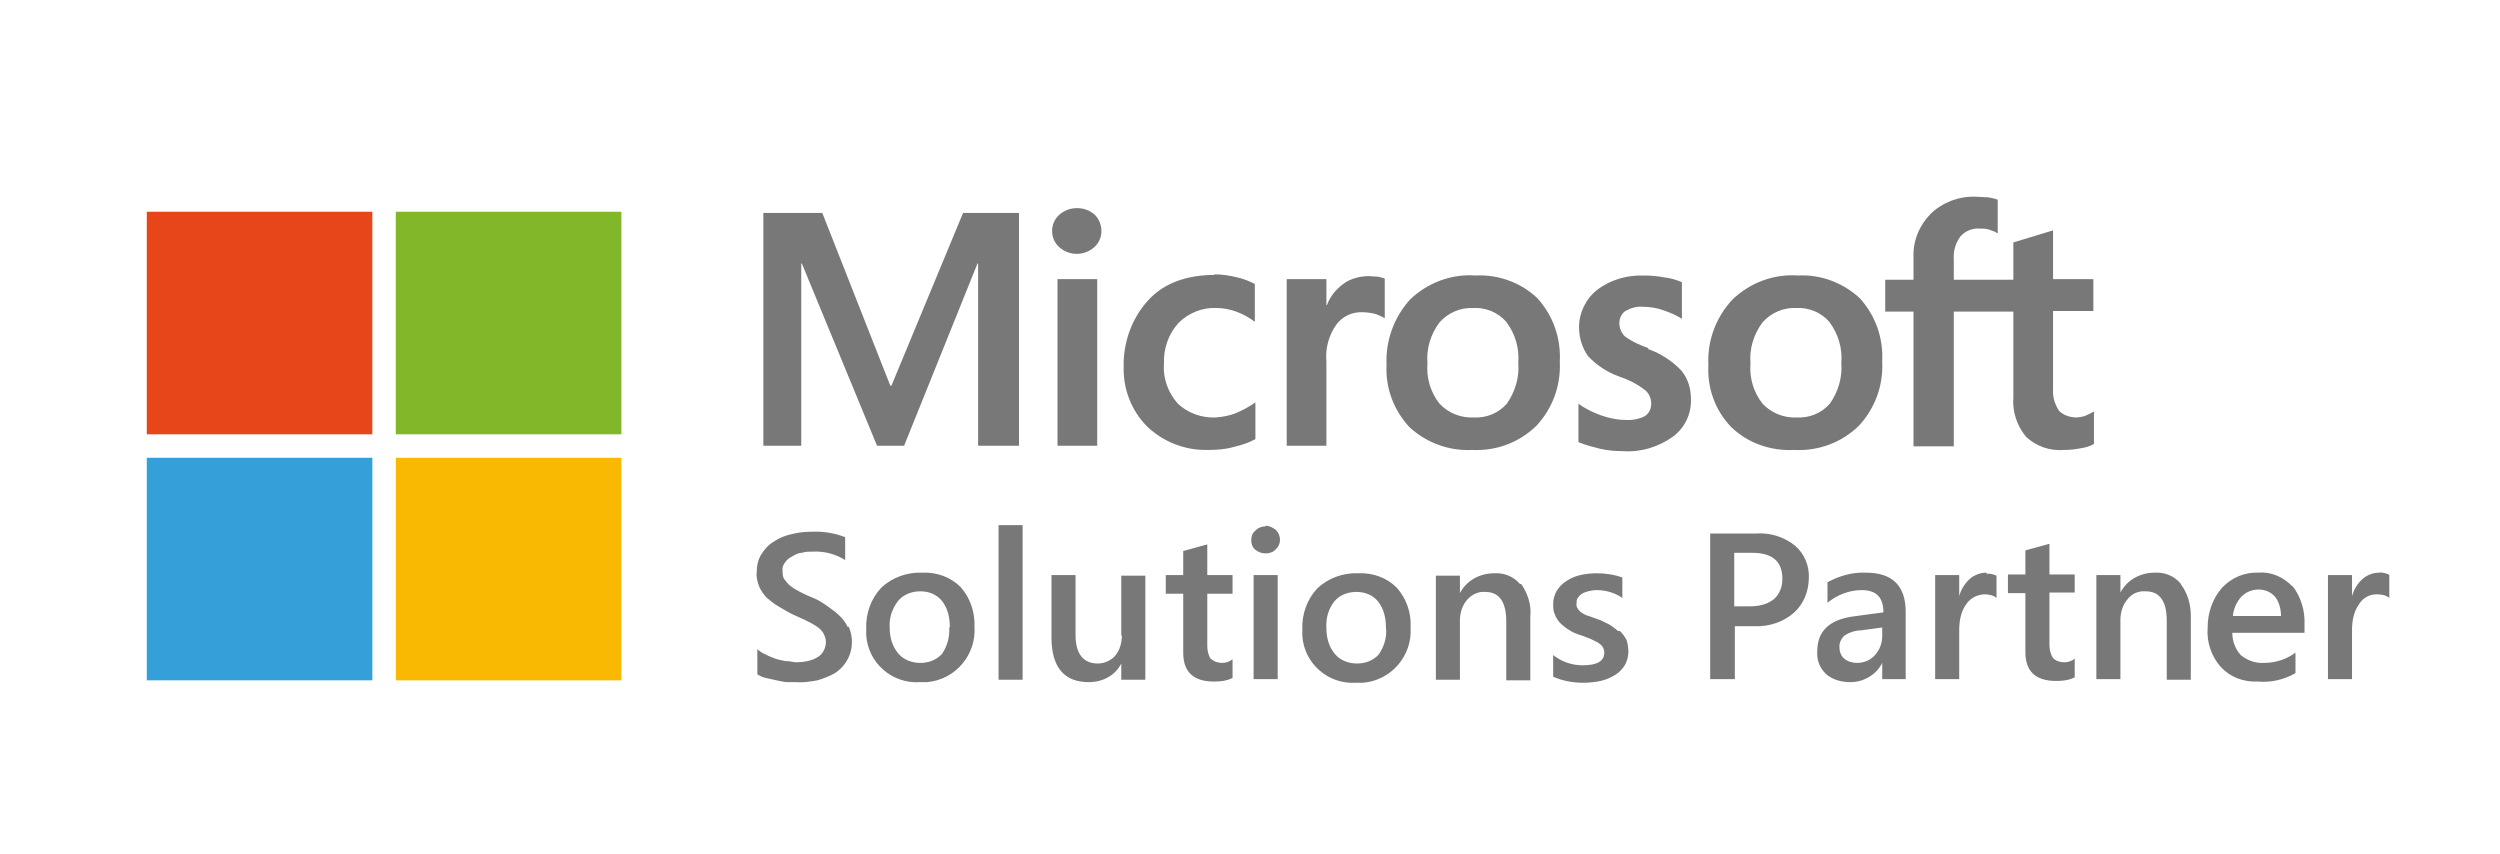 <?xml version="1.0" encoding="UTF-8"?>
<svg xmlns="http://www.w3.org/2000/svg" version="1.1" viewBox="0 0 415.6 142">
  <defs>
    <style>
      .cls-1 {
        fill: #34a0da;
      }

      .cls-2 {
        fill: #e64619;
      }

      .cls-3 {
        fill: #82b729;
      }

      .cls-4 {
        fill: #787878;
      }

      .cls-5 {
        fill: #f9b801;
      }
    </style>
  </defs>
  <!-- Generator: Adobe Illustrator 28.6.0, SVG Export Plug-In . SVG Version: 1.1.0 Build 92)  -->
  <g>
    <g id="Layer_1">
      <path class="cls-4" d="M160,35.4h9.4v38.7h-6.8v-30.3h-.1l-12.2,30.3h-4.5l-12.5-30.3h-.1v30.3h-6.3v-38.7h9.8l11.3,28.7h.2l11.9-28.7ZM179,34.6c-1.1,0-2.1.4-2.9,1.1-.8.7-1.2,1.7-1.2,2.7h0c0,1,.4,2,1.2,2.7.8.7,1.8,1.1,2.9,1.1,1.1,0,2.1-.4,2.9-1.1.8-.7,1.2-1.7,1.2-2.7,0-1-.4-2-1.1-2.7-.8-.7-1.8-1.1-2.9-1.1h0ZM175.7,74.1h6.7v-27.7h-6.6v27.7ZM202,45.7c-4.8,0-8.6,1.4-11.2,4.3-2.7,3-4.1,7-4,11-.1,3.7,1.3,7.3,3.9,9.9,2.7,2.6,6.4,4,10.1,3.9,1.5,0,2.9-.1,4.3-.5,1.3-.3,2.5-.7,3.6-1.3v-6.1c-1,.7-2.1,1.3-3.3,1.8-1,.4-2.1.6-3.3.7h0c-2.3.1-4.6-.7-6.3-2.3-1.6-1.8-2.5-4.2-2.3-6.6-.1-2.5.7-4.9,2.4-6.8,1.7-1.7,4-2.6,6.3-2.5,1.1,0,2.2.2,3.3.6,1.1.4,2.2,1,3.1,1.7v-6.3c-1-.5-2-.9-3-1.1-1.2-.3-2.5-.5-3.8-.5h0ZM227.6,45.9h0c-1.5,0-3.1.4-4.3,1.3-1.2.9-2.2,2.1-2.7,3.5h-.1v-4.3h-6.6v27.7h6.6v-14c-.2-2.2.4-4.4,1.7-6.2,1-1.3,2.5-2,4.1-2,.8,0,1.6.1,2.4.3.5.2,1,.4,1.5.7v-6.6c-.3-.1-.7-.2-1.1-.3-.5,0-1-.1-1.5-.1h0ZM255.6,49.6c2.6,2.9,3.9,6.6,3.7,10.5.2,4-1.2,7.8-3.9,10.7-2.9,2.8-6.7,4.2-10.7,4-3.8.2-7.6-1.2-10.4-3.8-2.6-2.8-4-6.5-3.8-10.3h0c-.2-4,1.2-7.9,3.9-10.9,2.9-2.8,6.9-4.3,10.9-4,3.8-.2,7.6,1.2,10.3,3.8h0ZM252.4,60.3c.2-2.4-.5-4.8-2-6.8-1.4-1.6-3.4-2.4-5.5-2.3-2.1-.1-4.2.8-5.6,2.4-1.5,2-2.2,4.4-2,6.8-.2,2.4.5,4.8,2,6.7,1.5,1.6,3.6,2.4,5.7,2.3,2.1.1,4.1-.7,5.5-2.3,1.4-2,2.1-4.4,1.9-6.8h0ZM274.1,57.9c-1.4-.5-2.8-1.1-4-2-.6-.6-.9-1.4-.9-2.2h0c0-.8.4-1.6,1-2,.9-.5,1.9-.8,2.9-.7,1.2,0,2.4.2,3.5.6,1.1.4,2.1.8,3,1.4v-6.1c-1-.4-2-.7-3-.8-1.1-.2-2.2-.3-3.3-.3-2.8-.1-5.6.7-7.8,2.4-1.9,1.5-3,3.8-3,6.2,0,1.7.5,3.4,1.5,4.8,1.4,1.5,3.2,2.7,5.2,3.4,1.5.5,2.9,1.2,4.2,2.2.7.5,1.1,1.4,1.1,2.3,0,.8-.3,1.6-1.1,2.1-1,.5-2.2.7-3.3.6-1.3,0-2.6-.3-3.8-.7-1.4-.5-2.7-1.1-3.9-2v6.4c1.2.5,2.4.8,3.6,1.1,1.3.3,2.6.4,3.9.4,2.9.2,5.8-.7,8.2-2.4,2-1.5,3.1-3.8,3-6.3,0-1.7-.5-3.4-1.6-4.7-1.5-1.6-3.5-2.9-5.6-3.6h0ZM309.2,49.6c2.6,2.9,3.9,6.6,3.7,10.5.2,4-1.2,7.8-3.9,10.7-2.9,2.8-6.7,4.2-10.7,4-3.9.2-7.7-1.1-10.5-3.8-2.7-2.8-4-6.5-3.8-10.3h0c-.2-4,1.2-7.9,4-10.9,2.9-2.8,6.9-4.3,10.9-4,3.8-.2,7.5,1.2,10.3,3.8h0ZM306.1,60.3c.2-2.4-.5-4.8-2-6.8-1.4-1.6-3.4-2.4-5.5-2.3-2.1-.1-4.2.8-5.6,2.4-1.5,2-2.2,4.4-2,6.8-.2,2.4.5,4.8,2,6.7,1.5,1.6,3.6,2.4,5.7,2.3,2.1.1,4.1-.7,5.5-2.3,1.4-2,2.1-4.4,1.9-6.8h0ZM346.7,69.1c-.4.2-.9.2-1.4.3h0c-1.1,0-2.2-.3-3-1.1-.7-1.1-1.1-2.3-1-3.6v-13h6.7v-5.3h-6.7v-8.1l-6.6,2v6.2h-9.9v-3.4c-.1-1.4.3-2.7,1.1-3.8.8-.9,2-1.4,3.2-1.3.6,0,1.3,0,1.9.3.4.1.8.3,1.1.5v-5.6c-.5-.2-1.1-.3-1.6-.4-.7,0-1.4-.1-2.1-.1-2.7-.1-5.4.9-7.4,2.8-1.9,1.9-3,4.5-2.9,7.2v3.8h-4.7v5.3h4.7v22.4h6.7v-22.4h9.9v14.2c-.2,2.4.6,4.8,2.1,6.6,1.7,1.6,4,2.4,6.3,2.2,1,0,1.9-.1,2.9-.3.7-.1,1.4-.3,2.1-.7v-5.4c-.5.3-.9.5-1.4.7h0Z"/>
      <path class="cls-4" d="M141.1,104.2c1.2,2.8.3,6-2.3,7.7-.9.5-1.9.9-2.9,1.2-1.2.2-2.3.4-3.5.3-.4,0-.9,0-1.5,0-.6,0-1.2-.2-1.8-.3-.6-.1-1.2-.3-1.8-.4-.5-.1-.9-.3-1.4-.6h0v-4.2c.4.4.9.7,1.4.9.5.3,1.1.5,1.6.7.6.2,1.2.3,1.7.4.5,0,1.1.1,1.6.2,1.3,0,2.7-.2,3.8-.9.8-.5,1.3-1.5,1.3-2.5,0-.5-.2-1-.4-1.4-.3-.5-.7-.9-1.2-1.2-.6-.4-1.2-.7-1.8-1l-2.2-1c-.8-.4-1.6-.9-2.3-1.3-.7-.4-1.3-.9-1.9-1.4-.5-.5-1-1.2-1.3-1.9-.3-.8-.5-1.6-.4-2.4,0-1,.2-2.1.8-3,.5-.8,1.2-1.6,2.1-2.1.9-.6,1.9-1,2.9-1.2,1.1-.3,2.2-.4,3.3-.4,1.9-.1,3.8.2,5.6.9v3.8c-1.6-1-3.5-1.5-5.4-1.4-.6,0-1.2,0-1.8.2-.6,0-1.1.3-1.6.6-.5.2-.9.6-1.2,1-.3.4-.5.9-.4,1.4,0,.5,0,1,.3,1.4.3.4.6.8,1,1.1.5.4,1,.7,1.6,1,.6.3,1.4.7,2.2,1s1.7.9,2.4,1.4c.7.5,1.4,1,2,1.6.5.5,1,1.1,1.3,1.8ZM162,104.2c.3,4.7-3.2,8.8-7.9,9.2h-1.2c-4.6.3-8.6-3.2-8.9-7.8,0-.4,0-.7,0-1.1-.1-2.5.8-5,2.5-6.8,1.8-1.7,4.3-2.6,6.8-2.5,2.4-.1,4.7.7,6.4,2.4,1.6,1.8,2.4,4.2,2.3,6.6h0ZM157.9,104.3c0-1.6-.3-3.1-1.3-4.4-.9-1.1-2.2-1.6-3.6-1.6h0c-1.4,0-2.8.5-3.7,1.6-1,1.3-1.5,2.8-1.4,4.4,0,1.6.4,3.1,1.4,4.3.9,1.1,2.3,1.6,3.7,1.6,1.4,0,2.7-.5,3.6-1.5.9-1.3,1.3-2.9,1.2-4.4h0ZM166,113h4v-25.7h-4v25.7ZM186.5,105.6c0,1.2-.3,2.4-1.1,3.4-.7.8-1.8,1.3-2.9,1.3-2.4,0-3.7-1.6-3.7-4.7v-10h-4v10.4c0,4.9,2.1,7.4,6.2,7.4,2.3,0,4.4-1.1,5.4-3.1h0v2.7h4v-17.3h-4v10ZM201.3,109.6c-.4-.6-.6-1.4-.6-2.2v-8.7h4.2v-3.1h-4.2v-5.1l-4,1.1v4h-2.9v3.1h2.9v9.8c0,3.2,1.7,4.8,5.1,4.8,1.1,0,2.1-.1,3.1-.6v-3.1c-.5.4-1.1.6-1.7.6-.7,0-1.4-.2-1.9-.7h0ZM210.4,87.5c-.6,0-1.2.2-1.7.7-.5.4-.7,1-.7,1.6,0,.6.2,1.2.7,1.6.5.4,1.1.6,1.7.6h0c.6,0,1.3-.2,1.7-.7.9-.8.9-2.2.1-3.1,0,0,0,0-.1-.1-.5-.4-1.1-.7-1.7-.7h0ZM208.4,112.9h4v-17.3h-4v17.3ZM234.5,104.3c.3,4.7-3.2,8.8-7.9,9.2,0,0,0,0,0,0h-1.2c-4.6.3-8.6-3.2-8.9-7.8,0-.4,0-.7,0-1.1-.1-2.5.8-5,2.5-6.8,1.8-1.7,4.3-2.6,6.8-2.5,2.4-.1,4.7.7,6.4,2.4,1.6,1.8,2.4,4.1,2.3,6.5h0ZM230.4,104.4c0-1.6-.3-3.1-1.3-4.4-.9-1.1-2.2-1.6-3.6-1.6h0c-1.4,0-2.8.5-3.7,1.6-1,1.3-1.4,2.8-1.3,4.4,0,1.6.4,3.1,1.4,4.3.9,1.1,2.3,1.6,3.7,1.6,1.4,0,2.7-.5,3.6-1.5.9-1.3,1.4-2.9,1.2-4.5h0ZM252.7,97.1c-1.1-1.3-2.7-1.9-4.3-1.8-2.4,0-4.6,1.2-5.7,3.3h0v-2.9h-4v17.3h4v-9.9c0-1.2.4-2.5,1.2-3.4.8-.9,1.9-1.4,3-1.3,2.3,0,3.5,1.6,3.5,4.9v9.8h4v-10.6c.2-1.9-.4-3.8-1.5-5.4h0ZM269,104.9c-.5-.4-1-.8-1.5-1.1-.7-.3-1.3-.7-2-.9l-1.4-.5c-.4-.1-.8-.3-1.1-.5-.3-.2-.5-.4-.7-.7-.2-.3-.3-.6-.2-1,0-.3,0-.6.2-.8.2-.3.4-.5.7-.7.3-.2.7-.3,1-.4.4-.1.9-.2,1.4-.2,1.5,0,3,.4,4.3,1.3v-3.4c-1.4-.5-2.9-.7-4.3-.7-.9,0-1.8.1-2.7.3-.8.2-1.6.5-2.3,1-.7.4-1.2,1-1.6,1.6-.4.7-.6,1.4-.6,2.2,0,.6,0,1.2.3,1.8.2.5.5,1,.9,1.4.4.4.9.8,1.4,1.1.6.4,1.3.7,2,.9.6.2,1.1.4,1.6.6.4.2.8.4,1.2.6.3.2.6.4.8.7.2.3.3.7.3,1,0,1.4-1.2,2.1-3.6,2.1-1.8,0-3.5-.6-4.9-1.7v3.6c1.6.7,3.3,1,5,1,1,0,1.9-.1,2.9-.3.8-.2,1.6-.5,2.4-1,.7-.4,1.2-1,1.6-1.6.4-.7.6-1.5.6-2.3,0-.6-.1-1.3-.3-1.9-.3-.6-.7-1.1-1.1-1.5ZM257.9,112.4h0ZM300.7,96c0,2.2-.8,4.3-2.4,5.8-1.8,1.6-4.2,2.4-6.6,2.3h-3.3v8.8h-4.1v-24.2h7.5c2.4-.2,4.7.5,6.6,2,1.6,1.4,2.4,3.4,2.3,5.4ZM296.3,96.2c0-2.9-1.7-4.3-5-4.3h-3v8.9h2.6c1.4,0,2.9-.3,4-1.2.9-.8,1.4-2,1.4-3.3h0ZM316.8,101.6v11.3h-3.9v-2.7h0c-1,2-3.1,3.2-5.3,3.2-1.5,0-3-.4-4.1-1.4-1-1-1.5-2.3-1.4-3.7,0-3.3,1.9-5.2,5.8-5.8l5.2-.7c0-2.5-1.2-3.7-3.6-3.7-2.1,0-4.1.8-5.7,2.1v-3.4c2-1.1,4.2-1.7,6.4-1.6,4.4,0,6.6,2.2,6.6,6.5h0ZM313,104.3l-3.7.5c-.9,0-1.8.3-2.6.8-.6.5-1,1.3-.9,2.1,0,.7.3,1.4.8,1.8.6.5,1.4.7,2.1.7,1.1,0,2.2-.4,3-1.3.8-.9,1.2-2,1.2-3.2v-1.5ZM330.2,95.2c-1,0-2,.4-2.7,1-.9.8-1.5,1.8-1.8,2.9h0v-3.5h-4v17.3h4v-8.2c0-1.5.3-3.1,1.2-4.3.7-1,1.7-1.5,2.9-1.6.7,0,1.5.1,2.1.6v-3.7c-.5-.2-1-.4-1.6-.3h0ZM343.2,110.1c-.7,0-1.4-.2-1.9-.7-.4-.6-.6-1.4-.6-2.2v-8.7h4.2v-3h-4.2v-5.1l-4,1.1v4h-2.9v3.1h2.9v9.8c0,3.2,1.7,4.8,5.1,4.8,1.1,0,2.1-.1,3.1-.6v-3.1c-.5.4-1.1.6-1.7.6h0ZM362.5,97c-1.1-1.3-2.7-1.9-4.3-1.8-2.4,0-4.6,1.2-5.7,3.3h0v-2.9h-4v17.3h4v-9.9c0-1.2.4-2.5,1.2-3.4.7-.9,1.8-1.4,3-1.3,2.3,0,3.5,1.6,3.5,4.9v9.8h4v-10.6c0-1.9-.5-3.7-1.6-5.2h0ZM381.1,97.4c1.4,1.8,2.1,4.1,2,6.4v1.4h-12c0,1.4.5,2.7,1.4,3.7,1.1.9,2.5,1.4,3.9,1.3,1.9,0,3.7-.6,5.2-1.7v3.4c-1.9,1.1-4.1,1.6-6.3,1.4-2.3.1-4.5-.7-6.1-2.4-1.6-1.8-2.4-4.2-2.2-6.6,0-2.4.8-4.8,2.4-6.6,1.6-1.7,3.8-2.6,6-2.5,2.1-.2,4.2.7,5.7,2.3h0ZM379.2,102.5c0-1.2-.3-2.4-1-3.3-.7-.8-1.7-1.2-2.7-1.2-1.1,0-2.1.4-2.9,1.2-.8.9-1.3,2-1.4,3.2h8.1ZM397.1,95.5c-.5-.2-1.1-.4-1.6-.3-1,0-2,.4-2.7,1-.9.8-1.5,1.8-1.8,2.9h0v-3.5h-4v17.3h4v-8.2c0-1.5.3-3.1,1.2-4.3.6-1,1.7-1.6,2.9-1.6.7,0,1.5.1,2.1.6v-3.8Z"/>
      <polyline class="cls-2" points="24.4 35.2 61.9 35.2 61.9 72.2 24.4 72.2 24.4 35.2"/>
      <polyline class="cls-3" points="65.8 35.2 103.3 35.2 103.3 72.2 65.8 72.2 65.8 35.2"/>
      <polyline class="cls-1" points="24.4 76.1 61.9 76.1 61.9 113.1 24.4 113.1 24.4 76.1"/>
      <polyline class="cls-5" points="65.8 76.1 103.3 76.1 103.3 113.1 65.8 113.1 65.8 76.1"/>
    </g>
  </g>
</svg>